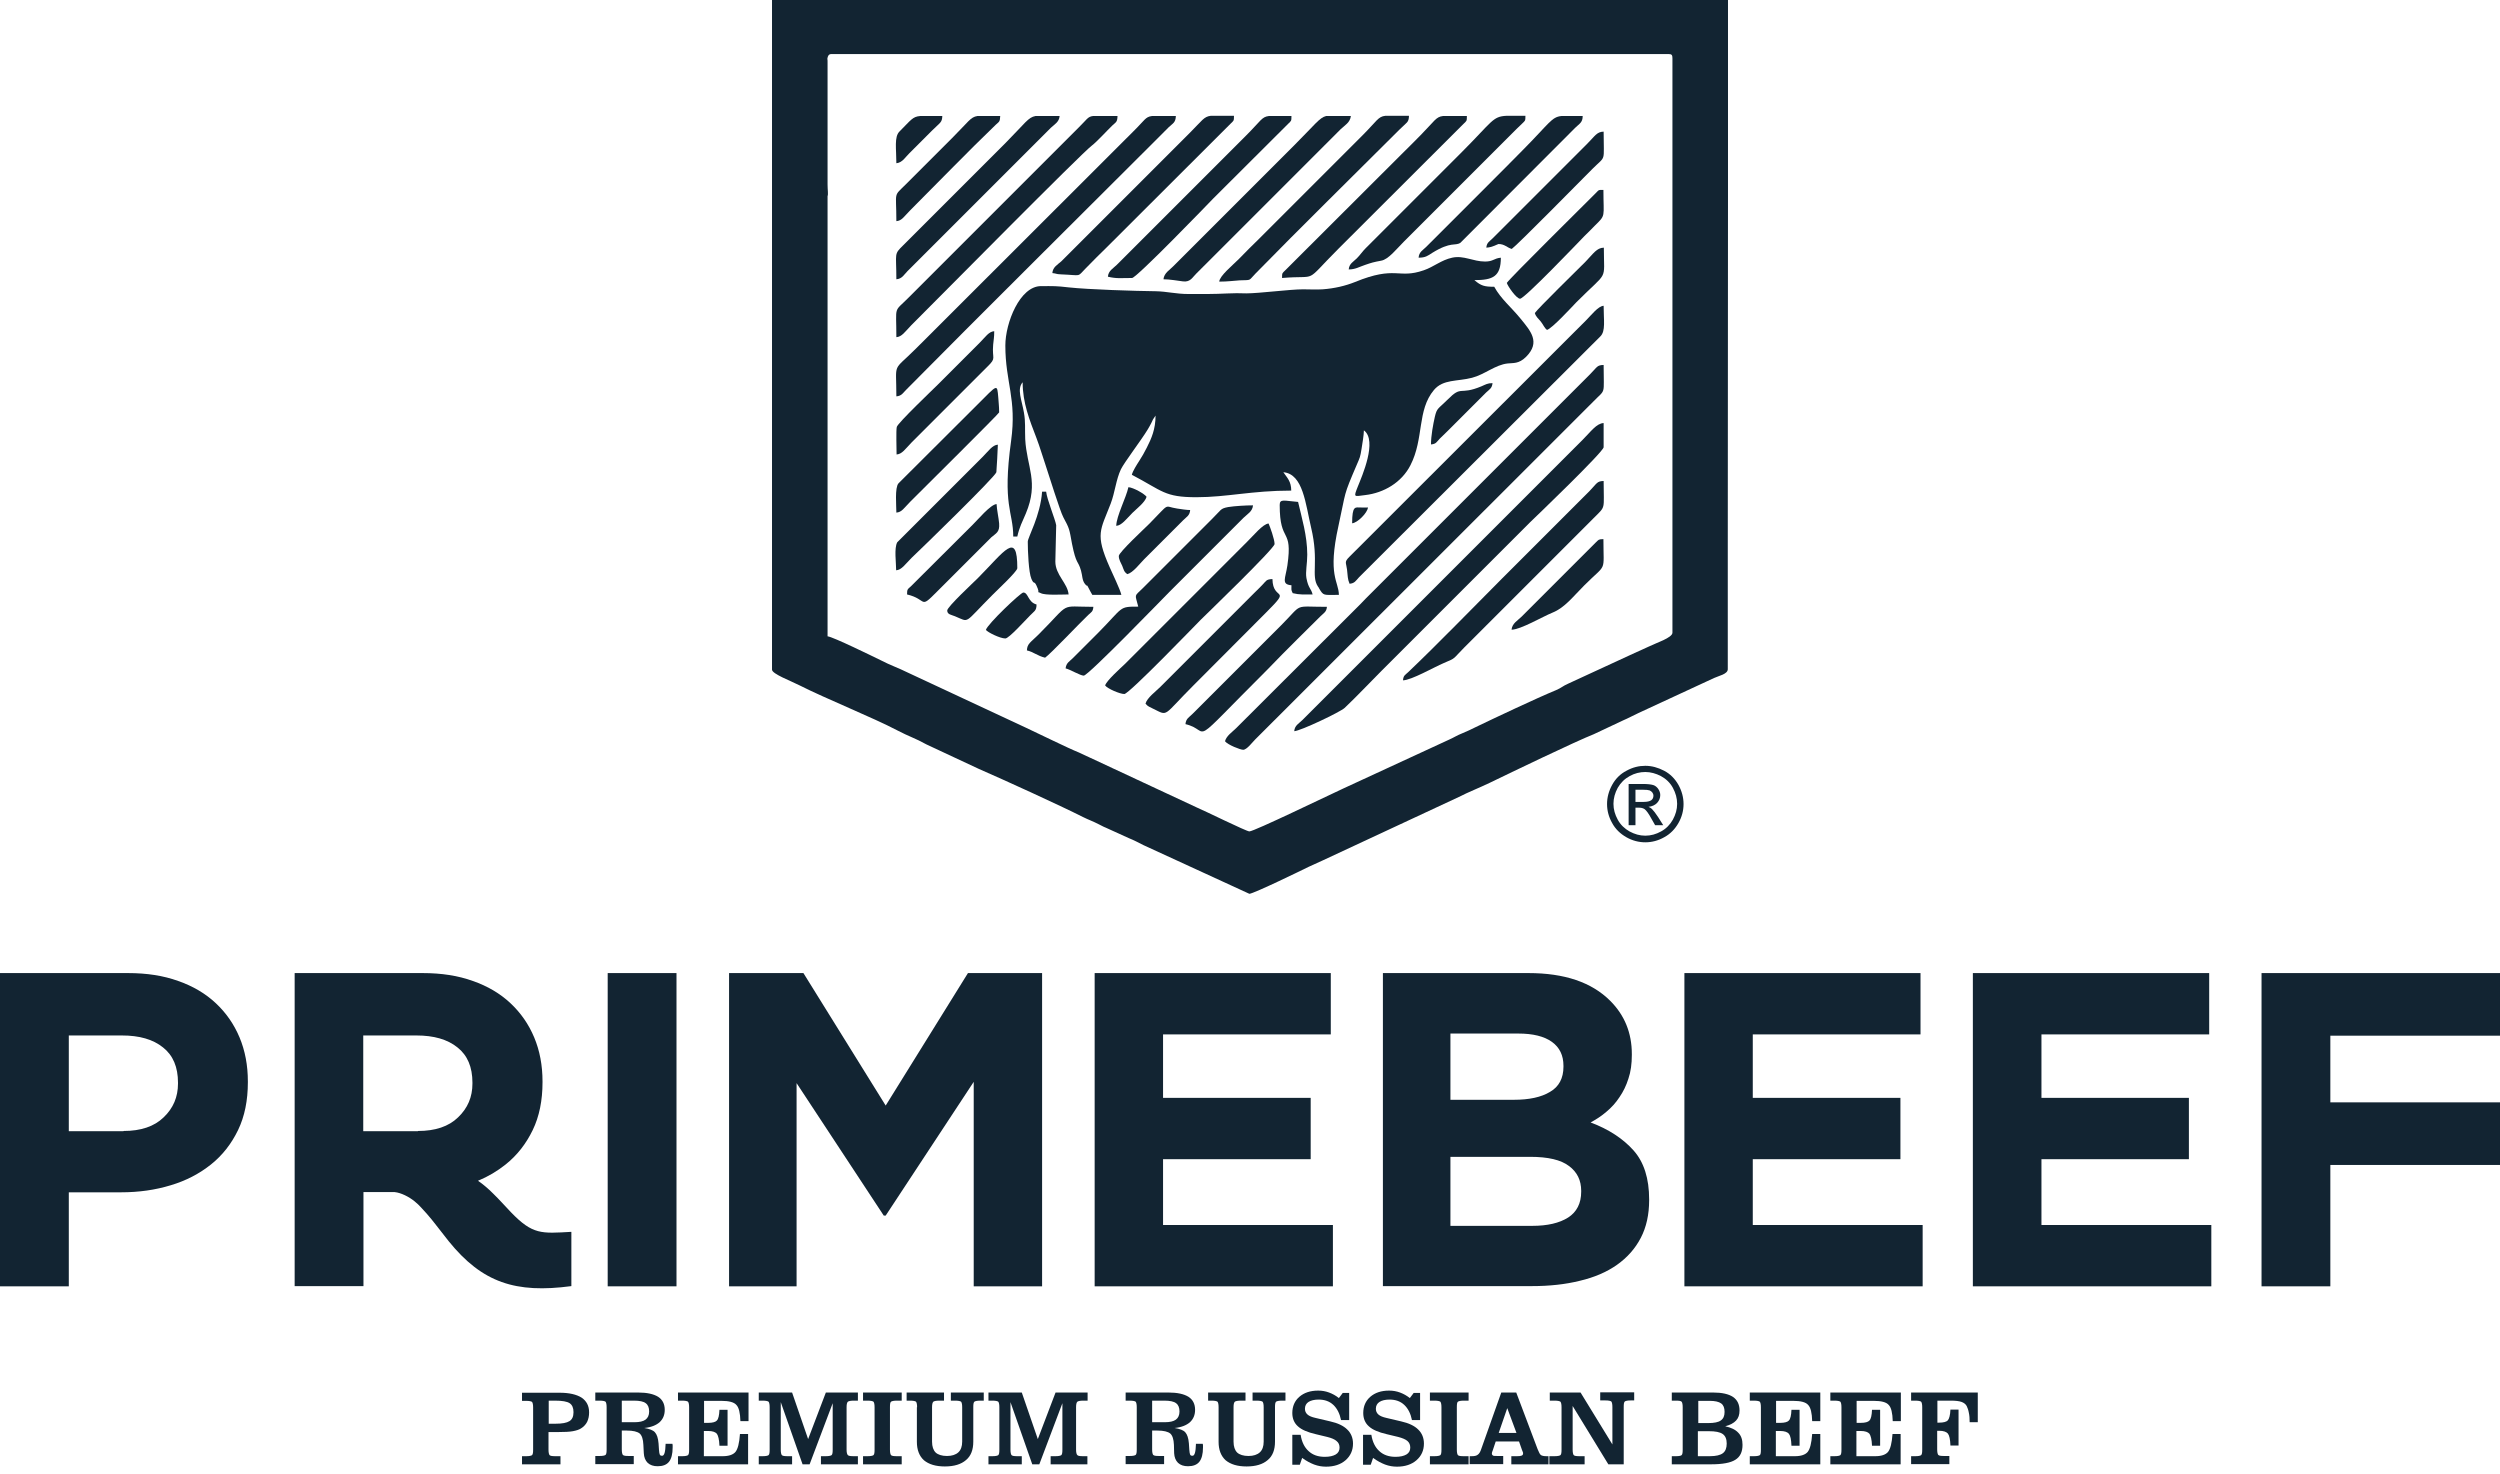 <svg width="117" height="69" viewBox="0 0 117 69" fill="none" xmlns="http://www.w3.org/2000/svg">
<g clip-path="url(#clip0_2035_21541)">
<path d="M5.78 52.93C6.59 52.93 7.22 52.72 7.66 52.29C8.11 51.86 8.33 51.34 8.33 50.71V50.67C8.33 49.94 8.1 49.39 7.63 49.02C7.16 48.64 6.52 48.46 5.71 48.46H3.22V52.94H5.78V52.93ZM0 45.54H5.99C6.87 45.54 7.65 45.66 8.34 45.91C9.03 46.15 9.62 46.5 10.1 46.95C10.58 47.4 10.95 47.93 11.21 48.55C11.47 49.17 11.6 49.86 11.6 50.61V50.65C11.6 51.5 11.45 52.25 11.14 52.89C10.83 53.53 10.41 54.07 9.87 54.5C9.33 54.93 8.7 55.26 7.99 55.47C7.27 55.69 6.5 55.8 5.67 55.8H3.22V60.2H0V45.54Z" fill="#122432"/>
<path d="M31.66 45.54H28.44V60.2H31.66V45.54Z" fill="#122432"/>
<path d="M34.12 45.54H37.6L41.45 51.74L45.3 45.54H48.77V60.2H45.57V50.63L41.45 56.89H41.36L37.28 50.69V60.2H34.12V45.54Z" fill="#122432"/>
<path d="M51.23 45.54H62.281V48.41H54.431V51.38H61.34V54.25H54.431V57.33H62.38V60.2H51.23V45.54Z" fill="#122432"/>
<path d="M71.71 57.37C72.42 57.37 72.98 57.24 73.39 56.98C73.79 56.72 74 56.32 74 55.77V55.73C74 55.24 73.81 54.85 73.43 54.57C73.05 54.28 72.45 54.14 71.61 54.14H67.88V57.37H71.71ZM70.85 51.47C71.56 51.47 72.13 51.35 72.54 51.1C72.96 50.86 73.17 50.46 73.17 49.92V49.88C73.17 49.39 72.99 49.02 72.63 48.76C72.27 48.5 71.74 48.37 71.06 48.37H67.88V51.47H70.85ZM64.73 45.54H71.53C73.22 45.54 74.49 45.97 75.36 46.84C76.03 47.51 76.37 48.34 76.37 49.33V49.37C76.37 49.79 76.32 50.16 76.21 50.48C76.11 50.8 75.97 51.09 75.79 51.35C75.62 51.61 75.41 51.84 75.18 52.03C74.95 52.23 74.7 52.39 74.44 52.53C75.29 52.85 75.96 53.29 76.45 53.84C76.94 54.39 77.18 55.16 77.18 56.13V56.17C77.18 56.84 77.05 57.43 76.79 57.93C76.53 58.43 76.16 58.85 75.68 59.19C75.2 59.53 74.62 59.78 73.94 59.94C73.26 60.11 72.51 60.19 71.69 60.19H64.72V45.54H64.73Z" fill="#122432"/>
<path d="M78.83 45.54H89.88V48.41H82.03V51.38H88.94V54.25H82.03V57.33H89.98V60.2H78.83V45.54Z" fill="#122432"/>
<path d="M92.33 45.54H103.39V48.41H95.54V51.38H102.44V54.25H95.54V57.33H103.49V60.2H92.33V45.54Z" fill="#122432"/>
<path d="M105.84 45.54H117V48.47H109.06V51.59H117V54.52H109.06V60.2H105.84V45.54Z" fill="#122432"/>
<path d="M19.56 52.93C20.37 52.93 21 52.72 21.44 52.29C21.89 51.86 22.11 51.34 22.11 50.71V50.67C22.11 49.94 21.88 49.39 21.41 49.02C20.94 48.64 20.3 48.46 19.49 48.46H17V52.94H19.56V52.93ZM22.37 55.26C22.62 55.43 22.86 55.64 23.07 55.85C23.38 56.15 23.64 56.45 23.91 56.73C24.93 57.79 25.34 57.73 26.74 57.65V60.19C24.13 60.54 22.57 60.03 21 58.09C20.74 57.77 20.21 57.06 19.98 56.81C19.77 56.59 19.65 56.42 19.4 56.22C19.14 56.01 18.77 55.82 18.47 55.79H17.01V60.19H13.79V45.54H19.78C20.66 45.54 21.44 45.66 22.13 45.91C22.82 46.15 23.41 46.5 23.89 46.95C24.37 47.4 24.74 47.93 25 48.55C25.26 49.17 25.39 49.86 25.39 50.61V50.65C25.39 51.5 25.24 52.25 24.93 52.89C24.62 53.53 24.2 54.07 23.66 54.5C23.27 54.81 22.85 55.06 22.37 55.26Z" fill="#122432"/>
<path d="M25.67 66.63H26C26.31 66.63 26.52 66.59 26.65 66.51C26.78 66.43 26.84 66.29 26.84 66.09C26.84 65.89 26.78 65.75 26.66 65.67C26.54 65.59 26.31 65.55 25.97 65.55H25.68V66.63H25.67ZM25.67 67.84C25.67 67.98 25.69 68.06 25.72 68.1C25.76 68.14 25.85 68.15 26 68.15H26.23V68.53H24.43V68.15H24.62C24.77 68.15 24.86 68.13 24.9 68.1C24.94 68.06 24.95 67.98 24.95 67.84V65.87C24.95 65.73 24.93 65.65 24.9 65.61C24.86 65.58 24.77 65.56 24.62 65.56H24.43V65.18H26.19C26.64 65.18 26.98 65.26 27.22 65.41C27.45 65.57 27.57 65.79 27.57 66.1C27.57 66.27 27.54 66.41 27.48 66.54C27.42 66.66 27.32 66.77 27.19 66.85C27.1 66.91 26.97 66.95 26.81 66.98C26.65 67.01 26.42 67.02 26.13 67.02H25.67V67.84Z" fill="#122432"/>
<path d="M29.1 66.56H29.69C29.93 66.56 30.1 66.52 30.21 66.44C30.32 66.36 30.38 66.23 30.38 66.06C30.38 65.88 30.33 65.75 30.22 65.67C30.12 65.59 29.93 65.55 29.67 65.55H29.1V66.56ZM29.1 67.83C29.1 67.97 29.12 68.05 29.15 68.09C29.19 68.13 29.28 68.14 29.43 68.14H29.66V68.52H27.86V68.14H28.06C28.21 68.14 28.3 68.12 28.34 68.09C28.38 68.05 28.39 67.97 28.39 67.83V65.86C28.39 65.72 28.37 65.64 28.34 65.6C28.3 65.57 28.21 65.55 28.06 65.55H27.86V65.17H29.86C30.28 65.17 30.59 65.24 30.8 65.37C31 65.5 31.11 65.7 31.11 65.98C31.11 66.22 31.03 66.41 30.87 66.56C30.71 66.7 30.47 66.8 30.15 66.83C30.39 66.87 30.56 66.93 30.65 67.03C30.74 67.13 30.8 67.3 30.82 67.55L30.84 67.85C30.85 67.97 30.86 68.04 30.88 68.08C30.9 68.12 30.94 68.13 30.99 68.13C31.09 68.13 31.14 67.95 31.15 67.58V67.57H31.47C31.47 67.59 31.48 67.61 31.48 67.64C31.48 67.66 31.48 67.7 31.48 67.74C31.48 68.05 31.42 68.27 31.31 68.41C31.2 68.55 31.02 68.62 30.78 68.62C30.58 68.62 30.43 68.57 30.31 68.46C30.2 68.35 30.14 68.2 30.13 68.01L30.11 67.62C30.1 67.36 30.04 67.18 29.94 67.09C29.83 67 29.63 66.95 29.33 66.95H29.1V67.83Z" fill="#122432"/>
<path d="M31.73 68.53V68.15H31.921C32.071 68.15 32.16 68.13 32.2 68.1C32.24 68.06 32.251 67.98 32.251 67.84V65.86C32.251 65.72 32.23 65.64 32.2 65.6C32.16 65.57 32.071 65.55 31.921 65.55H31.73V65.17H35.031V66.51H34.651C34.641 66.13 34.581 65.87 34.461 65.75C34.35 65.62 34.111 65.56 33.761 65.56H32.95V66.59H33.141C33.35 66.59 33.49 66.55 33.55 66.48C33.62 66.41 33.66 66.24 33.67 65.98H34.05V67.66H33.67C33.66 67.37 33.611 67.19 33.55 67.1C33.48 67.02 33.35 66.97 33.141 66.97H32.941V68.15H33.821C34.111 68.15 34.31 68.08 34.42 67.95C34.531 67.81 34.6 67.54 34.63 67.11H35.011V68.53H31.73Z" fill="#122432"/>
<path d="M38.42 68.53V68.15H38.64C38.79 68.15 38.88 68.13 38.92 68.1C38.96 68.06 38.97 67.98 38.97 67.84V65.67L37.89 68.53H37.56L36.54 65.62V67.84C36.54 67.98 36.56 68.06 36.59 68.1C36.63 68.14 36.72 68.15 36.87 68.15H37.07V68.53H35.51V68.15H35.69C35.84 68.15 35.93 68.13 35.97 68.1C36.01 68.06 36.02 67.98 36.02 67.84V65.86C36.02 65.72 36 65.64 35.97 65.6C35.93 65.57 35.84 65.55 35.69 65.55H35.51V65.17H37.07L37.82 67.35L38.65 65.17H40.15V65.55H39.96C39.81 65.55 39.72 65.57 39.68 65.6C39.64 65.64 39.62 65.72 39.62 65.86V67.84C39.62 67.97 39.64 68.06 39.68 68.1C39.72 68.14 39.81 68.15 39.96 68.15H40.15V68.53H38.42Z" fill="#122432"/>
<path d="M40.39 68.53V68.15H40.6C40.75 68.15 40.84 68.13 40.88 68.1C40.92 68.06 40.93 67.98 40.93 67.84V65.86C40.93 65.72 40.91 65.64 40.88 65.6C40.84 65.57 40.75 65.55 40.6 65.55H40.39V65.17H42.2V65.55H41.98C41.83 65.55 41.74 65.57 41.7 65.6C41.66 65.63 41.65 65.72 41.65 65.86V67.84C41.65 67.98 41.67 68.06 41.7 68.1C41.74 68.14 41.83 68.15 41.98 68.15H42.2V68.53H40.39Z" fill="#122432"/>
<path d="M42.92 65.86C42.92 65.72 42.9 65.64 42.87 65.6C42.83 65.57 42.74 65.55 42.59 65.55H42.43V65.17H44.18V65.55H43.96C43.81 65.55 43.72 65.57 43.68 65.6C43.64 65.64 43.62 65.72 43.62 65.86V67.47C43.62 67.7 43.68 67.87 43.79 67.98C43.9 68.08 44.08 68.14 44.32 68.14C44.55 68.14 44.73 68.08 44.85 67.97C44.97 67.86 45.03 67.69 45.03 67.47V65.86C45.03 65.72 45.01 65.64 44.98 65.6C44.94 65.57 44.85 65.55 44.7 65.55H44.5V65.17H46.04V65.55H45.88C45.73 65.55 45.64 65.57 45.6 65.6C45.56 65.64 45.55 65.72 45.55 65.86V67.47C45.55 67.85 45.44 68.14 45.21 68.33C44.98 68.53 44.65 68.63 44.22 68.63C43.79 68.63 43.47 68.53 43.24 68.34C43.02 68.14 42.91 67.85 42.91 67.48V65.86H42.92Z" fill="#122432"/>
<path d="M49.17 68.53V68.15H49.39C49.54 68.15 49.63 68.13 49.67 68.1C49.71 68.06 49.72 67.98 49.72 67.84V65.67L48.64 68.53H48.31L47.29 65.62V67.84C47.29 67.98 47.31 68.06 47.34 68.1C47.38 68.14 47.47 68.15 47.62 68.15H47.82V68.53H46.26V68.15H46.44C46.59 68.15 46.68 68.13 46.72 68.1C46.76 68.06 46.77 67.98 46.77 67.84V65.86C46.77 65.72 46.75 65.64 46.72 65.6C46.68 65.57 46.59 65.55 46.44 65.55H46.26V65.17H47.82L48.57 67.35L49.4 65.17H50.9V65.55H50.7C50.55 65.55 50.46 65.57 50.42 65.6C50.38 65.64 50.36 65.72 50.36 65.86V67.84C50.36 67.97 50.38 68.06 50.42 68.1C50.46 68.14 50.55 68.15 50.7 68.15H50.89V68.53H49.17Z" fill="#122432"/>
<path d="M53.92 66.56H54.51C54.75 66.56 54.92 66.52 55.03 66.44C55.14 66.36 55.2 66.23 55.2 66.06C55.2 65.88 55.15 65.75 55.04 65.67C54.94 65.59 54.75 65.55 54.49 65.55H53.92V66.56ZM53.92 67.83C53.92 67.97 53.94 68.05 53.97 68.09C54.01 68.13 54.1 68.14 54.25 68.14H54.48V68.52H52.68V68.14H52.87C53.02 68.14 53.11 68.12 53.15 68.09C53.19 68.05 53.2 67.97 53.2 67.83V65.86C53.2 65.72 53.18 65.64 53.15 65.6C53.11 65.57 53.02 65.55 52.87 65.55H52.68V65.17H54.68C55.1 65.17 55.41 65.24 55.62 65.37C55.82 65.5 55.93 65.7 55.93 65.98C55.93 66.22 55.85 66.41 55.69 66.56C55.53 66.7 55.29 66.8 54.97 66.83C55.21 66.87 55.38 66.93 55.47 67.03C55.56 67.13 55.62 67.3 55.64 67.55L55.66 67.85C55.67 67.97 55.68 68.04 55.7 68.08C55.72 68.12 55.76 68.13 55.81 68.13C55.91 68.13 55.96 67.95 55.97 67.58V67.57H56.29C56.29 67.59 56.3 67.61 56.3 67.64C56.3 67.66 56.3 67.7 56.3 67.74C56.3 68.05 56.24 68.27 56.13 68.41C56.02 68.55 55.84 68.62 55.6 68.62C55.4 68.62 55.25 68.57 55.13 68.46C55.02 68.35 54.96 68.2 54.95 68.01L54.94 67.62C54.93 67.36 54.87 67.18 54.77 67.09C54.66 67 54.46 66.95 54.16 66.95H53.92V67.83Z" fill="#122432"/>
<path d="M57.03 65.86C57.03 65.72 57.01 65.64 56.98 65.6C56.94 65.57 56.85 65.55 56.7 65.55H56.54V65.17H58.29V65.55H58.07C57.92 65.55 57.83 65.57 57.79 65.6C57.75 65.64 57.73 65.72 57.73 65.86V67.47C57.73 67.7 57.79 67.87 57.9 67.98C58.01 68.08 58.19 68.14 58.43 68.14C58.66 68.14 58.84 68.08 58.96 67.97C59.08 67.86 59.14 67.69 59.14 67.47V65.86C59.14 65.72 59.12 65.64 59.09 65.6C59.05 65.57 58.96 65.55 58.81 65.55H58.62V65.17H60.16V65.55H60C59.85 65.55 59.76 65.57 59.72 65.6C59.68 65.64 59.67 65.72 59.67 65.86V67.47C59.67 67.85 59.56 68.14 59.33 68.33C59.1 68.53 58.77 68.63 58.34 68.63C57.91 68.63 57.59 68.53 57.36 68.34C57.14 68.14 57.03 67.85 57.03 67.48V65.86Z" fill="#122432"/>
<path d="M60.48 68.53V67.15H60.87C60.92 67.48 61.05 67.74 61.24 67.91C61.431 68.09 61.681 68.18 62.001 68.18C62.221 68.18 62.391 68.14 62.511 68.07C62.63 68 62.691 67.89 62.691 67.75C62.691 67.62 62.651 67.52 62.55 67.44C62.461 67.36 62.321 67.3 62.12 67.25L61.581 67.12C61.191 67.03 60.91 66.91 60.74 66.75C60.571 66.6 60.48 66.39 60.48 66.13C60.48 65.82 60.59 65.56 60.81 65.37C61.031 65.18 61.321 65.08 61.691 65.08C61.87 65.08 62.041 65.11 62.2 65.17C62.361 65.23 62.511 65.31 62.66 65.43L62.84 65.19H63.141V66.46H62.761C62.7 66.16 62.581 65.92 62.401 65.75C62.221 65.58 61.99 65.5 61.711 65.5C61.511 65.5 61.35 65.54 61.24 65.61C61.13 65.68 61.071 65.79 61.071 65.93C61.071 66.04 61.111 66.13 61.191 66.2C61.27 66.27 61.391 66.32 61.571 66.36L62.251 66.52C62.611 66.6 62.88 66.73 63.05 66.9C63.23 67.07 63.321 67.3 63.321 67.56C63.321 67.88 63.2 68.14 62.971 68.34C62.74 68.54 62.431 68.64 62.06 68.64C61.87 68.64 61.691 68.61 61.501 68.54C61.321 68.47 61.13 68.37 60.941 68.23L60.831 68.55H60.48V68.53Z" fill="#122432"/>
<path d="M63.79 68.53V67.15H64.18C64.23 67.48 64.36 67.74 64.55 67.91C64.74 68.09 65 68.18 65.31 68.18C65.53 68.18 65.7 68.14 65.82 68.07C65.94 68 66 67.89 66 67.75C66 67.62 65.96 67.52 65.87 67.44C65.78 67.36 65.63 67.3 65.44 67.25L64.9 67.12C64.51 67.03 64.23 66.91 64.06 66.75C63.89 66.6 63.8 66.39 63.8 66.13C63.8 65.82 63.91 65.56 64.13 65.37C64.35 65.18 64.64 65.08 65.01 65.08C65.19 65.08 65.36 65.11 65.52 65.17C65.68 65.23 65.83 65.31 65.98 65.43L66.16 65.19H66.46V66.46H66.08C66.02 66.16 65.9 65.92 65.72 65.75C65.54 65.58 65.31 65.5 65.03 65.5C64.83 65.5 64.67 65.54 64.56 65.61C64.45 65.68 64.39 65.79 64.39 65.93C64.39 66.04 64.43 66.13 64.51 66.2C64.59 66.27 64.71 66.32 64.89 66.36L65.57 66.52C65.93 66.6 66.2 66.73 66.37 66.9C66.55 67.07 66.64 67.3 66.64 67.56C66.64 67.88 66.52 68.14 66.29 68.34C66.06 68.54 65.75 68.64 65.38 68.64C65.19 68.64 65.01 68.61 64.82 68.54C64.64 68.47 64.45 68.37 64.26 68.23L64.15 68.55H63.79V68.53Z" fill="#122432"/>
<path d="M66.92 68.53V68.15H67.13C67.28 68.15 67.37 68.13 67.41 68.1C67.45 68.06 67.46 67.98 67.46 67.84V65.86C67.46 65.72 67.44 65.64 67.41 65.6C67.37 65.57 67.28 65.55 67.13 65.55H66.92V65.17H68.73V65.55H68.51C68.36 65.55 68.27 65.57 68.23 65.6C68.19 65.63 68.18 65.72 68.18 65.86V67.84C68.18 67.98 68.2 68.06 68.23 68.1C68.27 68.14 68.36 68.15 68.51 68.15H68.73V68.53H66.92Z" fill="#122432"/>
<path d="M70.97 67.06L70.54 65.9L70.14 67.06H70.97ZM68.78 68.53V68.15H68.88C69.01 68.15 69.1 68.13 69.16 68.08C69.22 68.04 69.28 67.95 69.32 67.82L70.26 65.17H70.96L71.96 67.82C72.02 67.97 72.07 68.07 72.12 68.1C72.17 68.13 72.25 68.15 72.37 68.15H72.47V68.53H70.73V68.15H71C71.11 68.15 71.18 68.14 71.22 68.12C71.26 68.1 71.28 68.07 71.28 68.02C71.28 68 71.28 67.98 71.27 67.96C71.26 67.94 71.25 67.9 71.23 67.86L71.09 67.46H70L69.86 67.88C69.86 67.89 69.85 67.91 69.84 67.93C69.82 67.98 69.82 68.01 69.82 68.03C69.82 68.07 69.84 68.1 69.87 68.12C69.9 68.14 69.98 68.14 70.09 68.14H70.35V68.52H68.78V68.53Z" fill="#122432"/>
<path d="M75.98 68.53H75.27L73.6 65.8V67.84C73.6 67.98 73.62 68.06 73.65 68.1C73.69 68.14 73.78 68.15 73.93 68.15H74.16V68.53H72.51V68.15H72.75C72.9 68.15 72.99 68.13 73.03 68.1C73.07 68.06 73.08 67.98 73.08 67.84V65.86C73.08 65.72 73.06 65.64 73.03 65.6C72.99 65.57 72.9 65.55 72.75 65.55H72.53V65.17H73.97L75.46 67.6V65.85C75.46 65.71 75.44 65.63 75.41 65.59C75.37 65.56 75.28 65.54 75.13 65.54H74.89V65.16H76.48V65.54H76.32C76.17 65.54 76.08 65.56 76.04 65.59C76 65.63 75.99 65.71 75.99 65.85V68.53H75.98Z" fill="#122432"/>
<path d="M79.47 68.15H80.02C80.31 68.15 80.51 68.1 80.63 68.01C80.75 67.92 80.81 67.77 80.81 67.56C80.81 67.35 80.75 67.2 80.62 67.11C80.49 67.02 80.28 66.98 79.97 66.98H79.46V68.15H79.47ZM79.47 66.6H79.95C80.22 66.6 80.42 66.56 80.53 66.48C80.65 66.4 80.71 66.27 80.71 66.08C80.71 65.89 80.66 65.76 80.55 65.68C80.44 65.6 80.26 65.56 80.01 65.56H79.48V66.6H79.47ZM78.24 68.53V68.15H78.43C78.58 68.15 78.67 68.13 78.7 68.1C78.74 68.06 78.75 67.98 78.75 67.84V65.86C78.75 65.72 78.73 65.64 78.7 65.6C78.66 65.56 78.57 65.55 78.43 65.55H78.24V65.17H80.17C80.59 65.17 80.9 65.24 81.11 65.38C81.31 65.52 81.41 65.73 81.41 66.01C81.41 66.21 81.36 66.36 81.25 66.48C81.14 66.6 80.97 66.69 80.74 66.75C81.01 66.81 81.21 66.9 81.35 67.05C81.49 67.19 81.55 67.38 81.55 67.62C81.55 67.95 81.44 68.18 81.21 68.32C80.99 68.46 80.61 68.53 80.07 68.53H78.24Z" fill="#122432"/>
<path d="M81.89 68.53V68.15H82.08C82.23 68.15 82.32 68.13 82.36 68.1C82.4 68.07 82.41 67.98 82.41 67.84V65.86C82.41 65.72 82.39 65.64 82.36 65.6C82.32 65.57 82.23 65.55 82.08 65.55H81.89V65.17H85.19V66.51H84.81C84.8 66.13 84.74 65.87 84.62 65.75C84.51 65.62 84.27 65.56 83.92 65.56H83.12V66.59H83.31C83.52 66.59 83.66 66.55 83.72 66.48C83.79 66.41 83.83 66.24 83.84 65.98H84.22V67.66H83.84C83.83 67.37 83.79 67.19 83.72 67.1C83.65 67.02 83.52 66.97 83.31 66.97H83.11V68.15H84C84.29 68.15 84.49 68.08 84.6 67.95C84.71 67.81 84.78 67.54 84.81 67.11H85.19V68.53H81.89Z" fill="#122432"/>
<path d="M85.66 68.53V68.15H85.85C86 68.15 86.09 68.13 86.13 68.1C86.17 68.06 86.18 67.98 86.18 67.84V65.86C86.18 65.72 86.16 65.64 86.13 65.6C86.09 65.57 86 65.55 85.85 65.55H85.66V65.17H88.96V66.51H88.58C88.57 66.13 88.51 65.87 88.39 65.75C88.28 65.62 88.04 65.56 87.69 65.56H86.89V66.59H87.08C87.29 66.59 87.43 66.55 87.49 66.48C87.56 66.41 87.6 66.24 87.61 65.98H87.99V67.66H87.61C87.6 67.37 87.55 67.19 87.49 67.1C87.42 67.02 87.29 66.97 87.08 66.97H86.88V68.15H87.76C88.05 68.15 88.25 68.08 88.36 67.95C88.47 67.81 88.54 67.54 88.57 67.11H88.95V68.53H85.66Z" fill="#122432"/>
<path d="M89.44 68.53V68.15H89.63C89.78 68.15 89.87 68.13 89.91 68.1C89.95 68.06 89.96 67.98 89.96 67.84V65.86C89.96 65.72 89.94 65.64 89.91 65.6C89.87 65.57 89.78 65.55 89.63 65.55H89.44V65.17H92.56V66.56H92.18C92.18 66.39 92.17 66.24 92.14 66.11C92.12 65.99 92.08 65.88 92.04 65.8C91.99 65.71 91.91 65.65 91.8 65.61C91.69 65.57 91.52 65.55 91.3 65.55H90.67V66.58H90.75C90.96 66.58 91.1 66.54 91.16 66.47C91.22 66.4 91.27 66.23 91.28 65.97H91.66V67.65H91.28C91.27 67.36 91.23 67.18 91.16 67.09C91.09 67.01 90.96 66.96 90.75 66.96H90.66V67.83C90.66 67.96 90.68 68.05 90.71 68.09C90.75 68.13 90.84 68.14 90.99 68.14H91.23V68.52H89.44V68.53Z" fill="#122432"/>
<path d="M77 35.84C77.3 35.84 77.59 35.92 77.88 36.07C78.17 36.22 78.39 36.45 78.55 36.73C78.71 37.02 78.79 37.32 78.79 37.63C78.79 37.94 78.71 38.24 78.55 38.52C78.39 38.8 78.17 39.03 77.89 39.18C77.61 39.34 77.31 39.42 77 39.42C76.69 39.42 76.39 39.34 76.11 39.18C75.83 39.02 75.6 38.8 75.45 38.52C75.29 38.24 75.21 37.94 75.21 37.63C75.21 37.32 75.29 37.02 75.45 36.73C75.61 36.44 75.83 36.22 76.12 36.07C76.41 35.91 76.7 35.84 77 35.84ZM77 36.13C76.75 36.13 76.5 36.19 76.27 36.32C76.03 36.45 75.85 36.63 75.71 36.87C75.58 37.11 75.51 37.36 75.51 37.62C75.51 37.88 75.58 38.12 75.71 38.36C75.84 38.6 76.03 38.78 76.26 38.91C76.5 39.04 76.74 39.11 77 39.11C77.26 39.11 77.51 39.04 77.74 38.91C77.98 38.78 78.16 38.59 78.29 38.36C78.42 38.12 78.49 37.88 78.49 37.62C78.49 37.36 78.42 37.11 78.29 36.87C78.16 36.63 77.97 36.45 77.73 36.32C77.5 36.2 77.25 36.13 77 36.13ZM76.22 38.61V36.69H76.88C77.11 36.69 77.27 36.71 77.37 36.74C77.47 36.77 77.55 36.84 77.61 36.93C77.67 37.02 77.7 37.11 77.7 37.21C77.7 37.35 77.65 37.47 77.55 37.58C77.45 37.68 77.32 37.74 77.15 37.76C77.22 37.79 77.27 37.82 77.31 37.86C77.39 37.94 77.48 38.06 77.6 38.24L77.84 38.62H77.46L77.29 38.32C77.16 38.08 77.05 37.93 76.97 37.87C76.91 37.83 76.83 37.8 76.72 37.8H76.54V38.62H76.22V38.61ZM76.53 37.53H76.91C77.09 37.53 77.21 37.5 77.28 37.45C77.35 37.4 77.38 37.32 77.38 37.24C77.38 37.18 77.36 37.13 77.33 37.09C77.3 37.05 77.25 37.01 77.2 36.99C77.14 36.97 77.04 36.96 76.89 36.96H76.54V37.53H76.53Z" fill="#122432"/>
<path d="M56.19 29.01C56.39 28.81 59.65 25.67 59.65 25.46C59.65 25.24 59.44 24.66 59.37 24.5C59.1 24.52 58.66 25.07 58.36 25.36L55.5 28.22C54.85 28.87 54.25 29.47 53.6 30.12C53.27 30.45 52.97 30.75 52.64 31.08C52.43 31.28 51.78 31.86 51.72 32.08C51.83 32.23 52.41 32.48 52.62 32.48C52.85 32.47 55.99 29.21 56.19 29.01Z" fill="#122432"/>
<path d="M54.72 27.71L58.2 24.23C58.37 24.06 58.62 23.94 58.64 23.65C58.32 23.65 57.79 23.68 57.48 23.73C57.1 23.8 57.16 23.86 56.73 24.28L53.48 27.53C53.06 27.94 53.12 27.78 53.27 28.39C52.34 28.39 52.6 28.4 51.39 29.62L50.2 30.81C50.05 30.96 49.9 31.02 49.87 31.28C50.08 31.33 50.56 31.62 50.72 31.62C50.93 31.62 54.5 27.93 54.72 27.71Z" fill="#122432"/>
<path d="M59.25 28.67C60.49 27.43 59.57 28.17 59.55 27.1C59.25 27.11 59.26 27.19 59.08 27.37C58.95 27.51 58.85 27.6 58.71 27.74L54.3 32.15C54.1 32.35 53.68 32.66 53.61 32.93C53.72 33.07 53.8 33.08 53.99 33.18C54.69 33.52 54.4 33.53 55.86 32.07L59.25 28.67Z" fill="#122432"/>
<path d="M60.721 29.91L61.8 28.84C61.95 28.69 62.081 28.64 62.1 28.4C60.49 28.4 61.011 28.21 59.961 29.26L55.8 33.42C55.651 33.57 55.501 33.63 55.48 33.89C56.77 34.19 55.45 35.19 59.291 31.36C59.77 30.86 60.221 30.41 60.721 29.91Z" fill="#122432"/>
<path d="M63.04 26.65C63.08 26.96 63.06 27.09 63.16 27.32C63.4 27.3 63.45 27.18 63.6 27.02L74.9 15.74C75.15 15.49 75.05 14.98 75.05 14.31C74.79 14.33 74.5 14.72 74.22 15L63.15 26.06C62.9 26.31 63 26.32 63.04 26.65Z" fill="#122432"/>
<path d="M41.95 23.99C42.21 23.97 42.3 23.78 42.61 23.47C43.21 22.87 46.76 19.35 46.76 19.3C46.76 18.99 46.73 18.83 46.72 18.61C46.66 17.95 46.71 17.97 45.73 18.95L42.05 22.62C41.87 22.82 41.95 23.67 41.95 23.99Z" fill="#122432"/>
<path d="M46.63 22.1C46.64 22.05 46.7 20.92 46.7 20.81C46.44 20.83 46.28 21.09 45.98 21.39C45.74 21.63 45.54 21.83 45.3 22.07L41.99 25.38C41.84 25.66 41.94 26.33 41.94 26.69C42.2 26.67 42.36 26.41 42.66 26.11C43.18 25.62 46.57 22.32 46.63 22.1Z" fill="#122432"/>
<path d="M46.53 15.5C46.27 15.52 46.13 15.76 45.84 16.05L43.89 18C43.68 18.21 42.02 19.79 41.97 19.98C41.93 20.13 41.96 21.04 41.96 21.27C42.22 21.25 42.36 21.02 42.65 20.72C42.88 20.49 43.07 20.3 43.3 20.07L46.21 17.16C46.65 16.73 46.42 16.83 46.48 16.13C46.5 15.89 46.53 15.81 46.53 15.5Z" fill="#122432"/>
<path d="M46.76 24.5C46.74 24.24 46.65 23.85 46.64 23.59C46.35 23.61 45.75 24.34 45.52 24.56L42.63 27.44C42.48 27.58 42.45 27.56 42.45 27.82C43.42 28.05 43.01 28.54 43.85 27.69L46.4 25.14C46.62 24.95 46.79 24.91 46.76 24.5Z" fill="#122432"/>
<path d="M74.69 25.38L71.21 28.86C71.03 29.04 70.77 29.17 70.74 29.47C71.16 29.47 72.19 28.86 72.66 28.67C73.23 28.44 73.61 27.93 74.15 27.39C75.22 26.32 75.04 26.85 75.04 25.23C74.8 25.24 74.83 25.25 74.69 25.38Z" fill="#122432"/>
<path d="M74.19 12.26C73.84 12.61 71.98 14.43 71.83 14.65C71.88 14.83 72 14.91 72.11 15.05C72.23 15.2 72.27 15.34 72.4 15.44C72.64 15.37 73.54 14.39 73.77 14.15C75.3 12.61 75.06 13.23 75.06 11.59C74.72 11.6 74.58 11.86 74.19 12.26Z" fill="#122432"/>
<path d="M47.61 26.59C47.61 24.83 47.03 25.78 45.76 27.06C45.56 27.26 44.33 28.4 44.33 28.57C44.33 28.76 44.52 28.77 44.69 28.84C45.4 29.13 45.07 29.22 46.44 27.85C46.61 27.67 47.61 26.75 47.61 26.59Z" fill="#122432"/>
<path d="M52.76 26.87C53.03 26.8 53.34 26.38 53.54 26.18L55.38 24.34C55.53 24.19 55.68 24.13 55.7 23.87C55.56 23.87 55.27 23.83 55.09 23.8C54.43 23.7 54.8 23.49 53.79 24.51C53.59 24.71 52.36 25.85 52.36 26.02C52.36 26.2 52.46 26.34 52.52 26.48C52.6 26.68 52.6 26.76 52.76 26.87Z" fill="#122432"/>
<path d="M50.93 28.78C51.08 28.64 51.15 28.63 51.17 28.4C49.53 28.4 50.16 28.14 48.61 29.69C48.23 30.07 48.07 30.12 48.06 30.44C48.37 30.51 48.54 30.69 48.91 30.78C49.18 30.59 50.47 29.22 50.93 28.78Z" fill="#122432"/>
<path d="M67.74 20.18L69.55 18.37C69.71 18.22 69.83 18.17 69.85 17.93C69.61 17.93 69.52 18 69.33 18.08C68.28 18.52 68.43 18.01 67.75 18.7C67.3 19.15 67.25 19.08 67.15 19.51C67.07 19.86 66.97 20.4 66.97 20.8C67.21 20.78 67.23 20.69 67.38 20.53C67.5 20.41 67.6 20.32 67.74 20.18Z" fill="#122432"/>
<path d="M48.51 28.29C48.1 28.18 48.13 27.73 47.89 27.73C47.77 27.73 46.21 29.21 46.14 29.48C46.22 29.59 46.8 29.88 47.05 29.88C47.22 29.88 47.97 29.04 48.22 28.79C48.4 28.6 48.51 28.59 48.51 28.29Z" fill="#122432"/>
<path d="M53.66 23.25C53.56 23.11 53.05 22.82 52.81 22.8C52.7 23.3 52.25 24.15 52.24 24.61C52.5 24.59 52.71 24.29 53 24C53.19 23.81 53.59 23.51 53.66 23.25Z" fill="#122432"/>
<path d="M63.67 23.75C63.43 23.75 63.28 23.65 63.28 24.49C63.53 24.47 64 24 64.02 23.75C63.9 23.76 63.78 23.75 63.67 23.75Z" fill="#122432"/>
<path d="M41.95 18.55C42.21 18.53 42.27 18.37 42.42 18.23C46.07 14.54 49.81 10.84 53.48 7.17L54.7 5.95C54.89 5.77 55.02 5.74 55.03 5.43H54.96H53.91C53.6 5.47 53.58 5.62 53.04 6.15L42.87 16.31C41.74 17.44 41.95 16.88 41.95 18.55Z" fill="#122432"/>
<path d="M41.95 15.78C42.21 15.76 42.35 15.53 42.64 15.23C43.95 13.92 50.6 7.19 51.09 6.82C51.34 6.63 51.78 6.14 52.06 5.87C52.23 5.71 52.29 5.72 52.3 5.43H52.23H51.15C50.9 5.46 50.87 5.59 50.47 5.98L42.55 13.9C41.8 14.66 41.95 14.23 41.95 15.78Z" fill="#122432"/>
<path d="M57.98 12.12C57.67 12.43 57.08 12.91 57.06 13.18C57.46 13.18 57.71 13.14 58.02 13.12C58.59 13.1 58.42 13.15 58.74 12.82C60.93 10.58 63.27 8.29 65.5 6.06C65.85 5.71 65.93 5.74 65.94 5.42H65.87H64.83C64.49 5.46 64.45 5.65 63.76 6.34L58.95 11.15C58.6 11.49 58.31 11.78 57.98 12.12Z" fill="#122432"/>
<path d="M60.15 12.65C60.01 12.79 60 12.76 60 13.01C61.77 12.86 60.96 13.32 62.64 11.64L68.5 5.79C68.64 5.65 68.65 5.68 68.65 5.43H68.58H67.53C67.2 5.47 67.15 5.65 66.49 6.32C66.17 6.65 65.88 6.93 65.56 7.25L60.15 12.65Z" fill="#122432"/>
<path d="M49.25 12.78C49.46 12.8 49.4 12.83 49.65 12.84C50.66 12.88 50.39 12.98 50.8 12.57C51.15 12.21 51.46 11.9 51.82 11.55L57.6 5.78C57.74 5.64 57.75 5.67 57.75 5.42H57.68H56.66C56.34 5.46 56.27 5.63 55.67 6.23L49.67 12.23C49.49 12.39 49.27 12.5 49.25 12.78Z" fill="#122432"/>
<path d="M54.45 13.07C54.75 13.07 55.12 13.14 55.37 13.17C55.72 13.21 55.81 12.97 55.99 12.8L62.75 6.04C62.93 5.87 63.19 5.73 63.22 5.43H62.06C61.75 5.51 61.56 5.81 60.54 6.83L54.91 12.46C54.75 12.63 54.48 12.77 54.45 13.07Z" fill="#122432"/>
<path d="M51.85 12.95C52.27 13.05 52.48 13.01 52.98 13.01C53.19 13.01 56.58 9.5 56.78 9.29L60.29 5.79C60.43 5.65 60.44 5.68 60.44 5.43H60.37H59.38C59.05 5.47 59.01 5.65 58.34 6.32L52.26 12.4C52.1 12.56 51.87 12.67 51.85 12.95Z" fill="#122432"/>
<path d="M63.92 11.61C63.74 11.79 63.67 11.92 63.5 12.09C63.34 12.25 63.14 12.34 63.12 12.61C63.43 12.61 63.61 12.49 63.88 12.4C64.2 12.29 64.27 12.27 64.64 12.2C64.98 12.14 65.35 11.66 65.69 11.32L70.98 6.03C71.08 5.93 71.14 5.88 71.24 5.78C71.38 5.64 71.39 5.67 71.39 5.42H71.31H70.5C69.85 5.45 69.84 5.69 68.43 7.1L63.92 11.61Z" fill="#122432"/>
<path d="M41.95 13.07C42.22 13.05 42.31 12.85 42.47 12.69L45.84 9.32C46.49 8.67 47.09 8.07 47.74 7.42L49.18 5.98C49.35 5.82 49.57 5.71 49.59 5.43H48.46C48.12 5.49 47.99 5.75 47.06 6.69L42.28 11.47C41.82 11.92 41.95 11.81 41.95 13.07Z" fill="#122432"/>
<path d="M69.63 8.67L66.74 11.56C66.59 11.71 66.41 11.79 66.39 12.06C66.71 12.06 66.82 11.97 67.02 11.84C67.92 11.28 68.1 11.53 68.35 11.36L73.72 5.98C73.91 5.79 74.07 5.74 74.07 5.43H73.07C72.61 5.48 72.52 5.76 71.26 7.03C70.71 7.59 70.19 8.11 69.63 8.67Z" fill="#122432"/>
<path d="M69.56 11.59C69.84 11.58 70.1 11.42 70.13 11.42C70.42 11.42 70.53 11.59 70.75 11.65C71 11.48 73.99 8.44 74.53 7.9C75.18 7.25 75.05 7.64 75.05 6.16C74.73 6.17 74.66 6.35 74.27 6.74L69.86 11.15C69.7 11.31 69.58 11.35 69.56 11.59Z" fill="#122432"/>
<path d="M74.689 9.03C74.07 9.65 70.68 13 70.519 13.24C70.559 13.39 70.969 13.98 71.139 13.98C71.35 13.98 73.82 11.39 74.15 11.05C74.329 10.88 74.46 10.74 74.629 10.57C75.169 10.04 75.04 10.19 75.04 8.89C74.799 8.88 74.829 8.89 74.689 9.03Z" fill="#122432"/>
<path d="M41.95 10.35C42.21 10.33 42.3 10.14 42.61 9.83C43.87 8.57 45.35 7.04 46.6 5.84C46.76 5.69 46.8 5.71 46.81 5.43H45.74C45.42 5.48 45.33 5.69 44.56 6.46L42.41 8.61C41.79 9.23 41.95 8.9 41.95 10.35Z" fill="#122432"/>
<path d="M42.56 7.17L43.63 6.1C44 5.73 44.09 5.74 44.1 5.43H44.03H43.06C42.71 5.46 42.64 5.61 42.1 6.15C41.84 6.4 41.95 6.97 41.95 7.64C42.24 7.61 42.38 7.34 42.56 7.17Z" fill="#122432"/>
<path d="M75.05 17.08C74.73 17.09 74.76 17.17 74.41 17.52L63.91 28.02C63.81 28.12 63.75 28.18 63.66 28.28L57.85 34.08C57.67 34.26 57.4 34.43 57.33 34.69C57.46 34.86 58.05 35.09 58.18 35.09C58.35 35.09 58.61 34.74 58.73 34.62L74.55 18.81C75.17 18.17 75.05 18.55 75.05 17.08Z" fill="#122432"/>
<path d="M75.05 20.93V19.8C74.72 19.81 74.45 20.2 74.07 20.58L60.95 33.7C60.79 33.86 60.59 33.95 60.57 34.22C60.86 34.21 62.73 33.32 62.93 33.13C63.52 32.57 64.07 31.98 64.65 31.4L71.61 24.44C71.82 24.24 75.05 21.14 75.05 20.93Z" fill="#122432"/>
<path d="M75.05 22.51C74.73 22.52 74.75 22.61 74.39 22.98L70.29 27.08C68.92 28.45 67.3 30.13 65.9 31.46C65.75 31.6 65.68 31.61 65.66 31.84C66.06 31.83 67.1 31.23 67.57 31.03C68.17 30.78 67.98 30.85 68.53 30.3L74.58 24.25C75.17 23.66 75.05 23.89 75.05 22.51Z" fill="#122432"/>
<path d="M77.14 30.27C76.9 30.39 76.75 30.44 76.5 30.56L73.38 32C73.13 32.11 73.08 32.19 72.82 32.3C71.92 32.67 69.89 33.63 69.06 34.03C68.81 34.15 68.7 34.21 68.43 34.32C68.2 34.41 68.05 34.51 67.85 34.6L62.87 36.9C62.13 37.24 58.69 38.91 58.47 38.91C58.33 38.91 56.35 37.93 56.01 37.79L50.5 35.22C49.93 34.99 48.67 34.36 48.02 34.06L42.47 31.47C42.05 31.26 41.66 31.13 41.24 30.91C40.87 30.73 38.98 29.8 38.73 29.78V25.71V9.18C38.77 9.08 38.73 8.91 38.73 8.63V4.16V2.9C38.73 2.84 38.73 2.79 38.72 2.75C38.74 2.62 38.78 2.53 38.91 2.53H78.09C78.23 2.53 78.27 2.57 78.27 2.72V4.67V27.39V29.61C78.27 29.85 77.5 30.09 77.14 30.27ZM80.87 9.13V0H36.13V2.53V28.18V31.34C36.13 31.54 37.02 31.87 37.43 32.08C38.61 32.68 40.87 33.59 41.99 34.18C42.54 34.47 42.82 34.54 43.36 34.84L45.8 35.98C46.99 36.5 49.56 37.67 50.69 38.24C50.93 38.36 51.16 38.44 51.41 38.57C51.54 38.63 51.63 38.69 51.74 38.73L52.84 39.23C53.07 39.32 53.27 39.43 53.51 39.55L58.47 41.83C58.66 41.83 61.02 40.68 61.24 40.57C61.45 40.47 61.71 40.36 61.92 40.26L68.27 37.3C68.74 37.06 69.21 36.88 69.71 36.64C70.7 36.16 73.73 34.7 74.59 34.36L75.97 33.71C76.21 33.61 76.42 33.49 76.68 33.37L80.22 31.73C80.43 31.63 80.86 31.55 80.86 31.32V25.71L80.87 9.13Z" fill="#122432"/>
<path d="M56.49 13.76H55.63C55.03 13.76 54.62 13.64 54.09 13.63C53.15 13.62 50.93 13.55 50.02 13.45C49.42 13.38 49.33 13.39 48.72 13.39C47.73 13.39 47.05 15.11 47.05 16.17C47.05 17.9 47.59 18.66 47.32 20.63C46.9 23.68 47.42 23.94 47.42 25.11H47.61C47.71 24.66 47.84 24.43 48.01 24.03C48.63 22.55 48.05 21.86 47.98 20.55C47.96 20.06 48 19.75 47.92 19.31C47.82 18.72 47.58 18.21 47.86 17.89C47.86 18.85 48.18 19.65 48.51 20.51C48.67 20.93 48.78 21.32 48.93 21.76C49.08 22.21 49.61 23.92 49.76 24.2C50.06 24.76 50.04 24.74 50.17 25.45C50.37 26.45 50.45 26.21 50.59 26.7C50.66 26.94 50.64 27.15 50.77 27.32C50.95 27.55 50.78 27.19 51.03 27.68C51.06 27.74 51.09 27.79 51.12 27.84H52.48C52.41 27.55 52.08 26.89 51.93 26.54C51.24 24.98 51.5 24.82 51.98 23.57C52.18 23.05 52.23 22.44 52.46 21.96C52.61 21.65 53.43 20.57 53.7 20.12C53.77 20 53.81 19.94 53.88 19.8C53.92 19.72 53.93 19.7 53.96 19.63L54.08 19.45C54.08 20.08 53.89 20.52 53.67 20.95C53.54 21.2 53.46 21.35 53.31 21.58C53.2 21.75 53.01 22.05 52.97 22.22C54.42 22.98 54.49 23.27 55.99 23.27C57.42 23.27 58.58 22.96 60.43 22.96C60.43 22.53 60.24 22.36 60.06 22.1C60.99 22.18 61.1 23.6 61.36 24.69C61.74 26.28 61.34 26.94 61.68 27.45C61.69 27.46 61.7 27.48 61.71 27.49C61.72 27.5 61.73 27.52 61.73 27.53C61.95 27.9 61.92 27.84 62.66 27.84C62.65 27.19 62.12 26.95 62.64 24.61C63.01 22.93 62.84 23.28 63.51 21.72C63.64 21.42 63.66 21.39 63.72 21.01C63.75 20.81 63.83 20.36 63.83 20.14C64.48 20.62 63.73 22.31 63.55 22.76C63.33 23.31 63.37 23.23 63.89 23.17C64.76 23.07 65.6 22.58 66.01 21.77C66.65 20.52 66.31 19.2 67.11 18.25C67.54 17.74 68.2 17.86 68.89 17.68C69.48 17.53 69.98 17.07 70.56 17.01C70.81 16.98 71.08 17.04 71.42 16.7C72.11 16.01 71.63 15.49 71.16 14.91C70.73 14.38 70.24 13.99 69.93 13.42C69.47 13.42 69.32 13.38 69 13.11C69.87 13.11 70.24 12.94 70.24 12.06C69.91 12.09 69.89 12.24 69.5 12.24C68.94 12.24 68.5 11.94 67.96 12.06C67.45 12.17 67.1 12.49 66.63 12.65C65.42 13.07 65.34 12.41 63.41 13.2C62.96 13.38 62.45 13.5 61.9 13.54C61.62 13.56 61.26 13.54 60.98 13.54C60.38 13.54 58.92 13.73 58.33 13.73C57.7 13.7 57.19 13.76 56.49 13.76Z" fill="#122432"/>
<path d="M59.89 23.63C59.89 25.48 60.51 24.64 60.25 26.46C60.16 27.07 59.95 27.35 60.44 27.39C60.44 27.64 60.42 27.59 60.5 27.76C60.82 27.84 61.03 27.82 61.43 27.82C61.36 27.53 61.23 27.54 61.14 27.05C61.09 26.76 61.18 26.38 61.18 25.96C61.18 25.07 60.92 24.23 60.75 23.49C60.11 23.44 59.89 23.33 59.89 23.63Z" fill="#122432"/>
<path d="M48.1 25.35C48.1 25.78 48.14 26.79 48.27 27.09C48.4 27.39 48.39 27.15 48.51 27.41C48.73 27.88 48.43 27.62 48.71 27.76C48.92 27.87 49.7 27.82 50.01 27.82C49.97 27.3 49.39 26.91 49.39 26.28L49.43 24.58C49.39 24.32 48.99 23.35 48.96 23.01H48.77C48.69 24.14 48.1 25.15 48.1 25.35Z" fill="#122432"/>
</g>
<defs>
<clipPath id="clip0_2035_21541">
<rect width="117" height="68.63" fill="white"/>
</clipPath>
</defs>
</svg>
